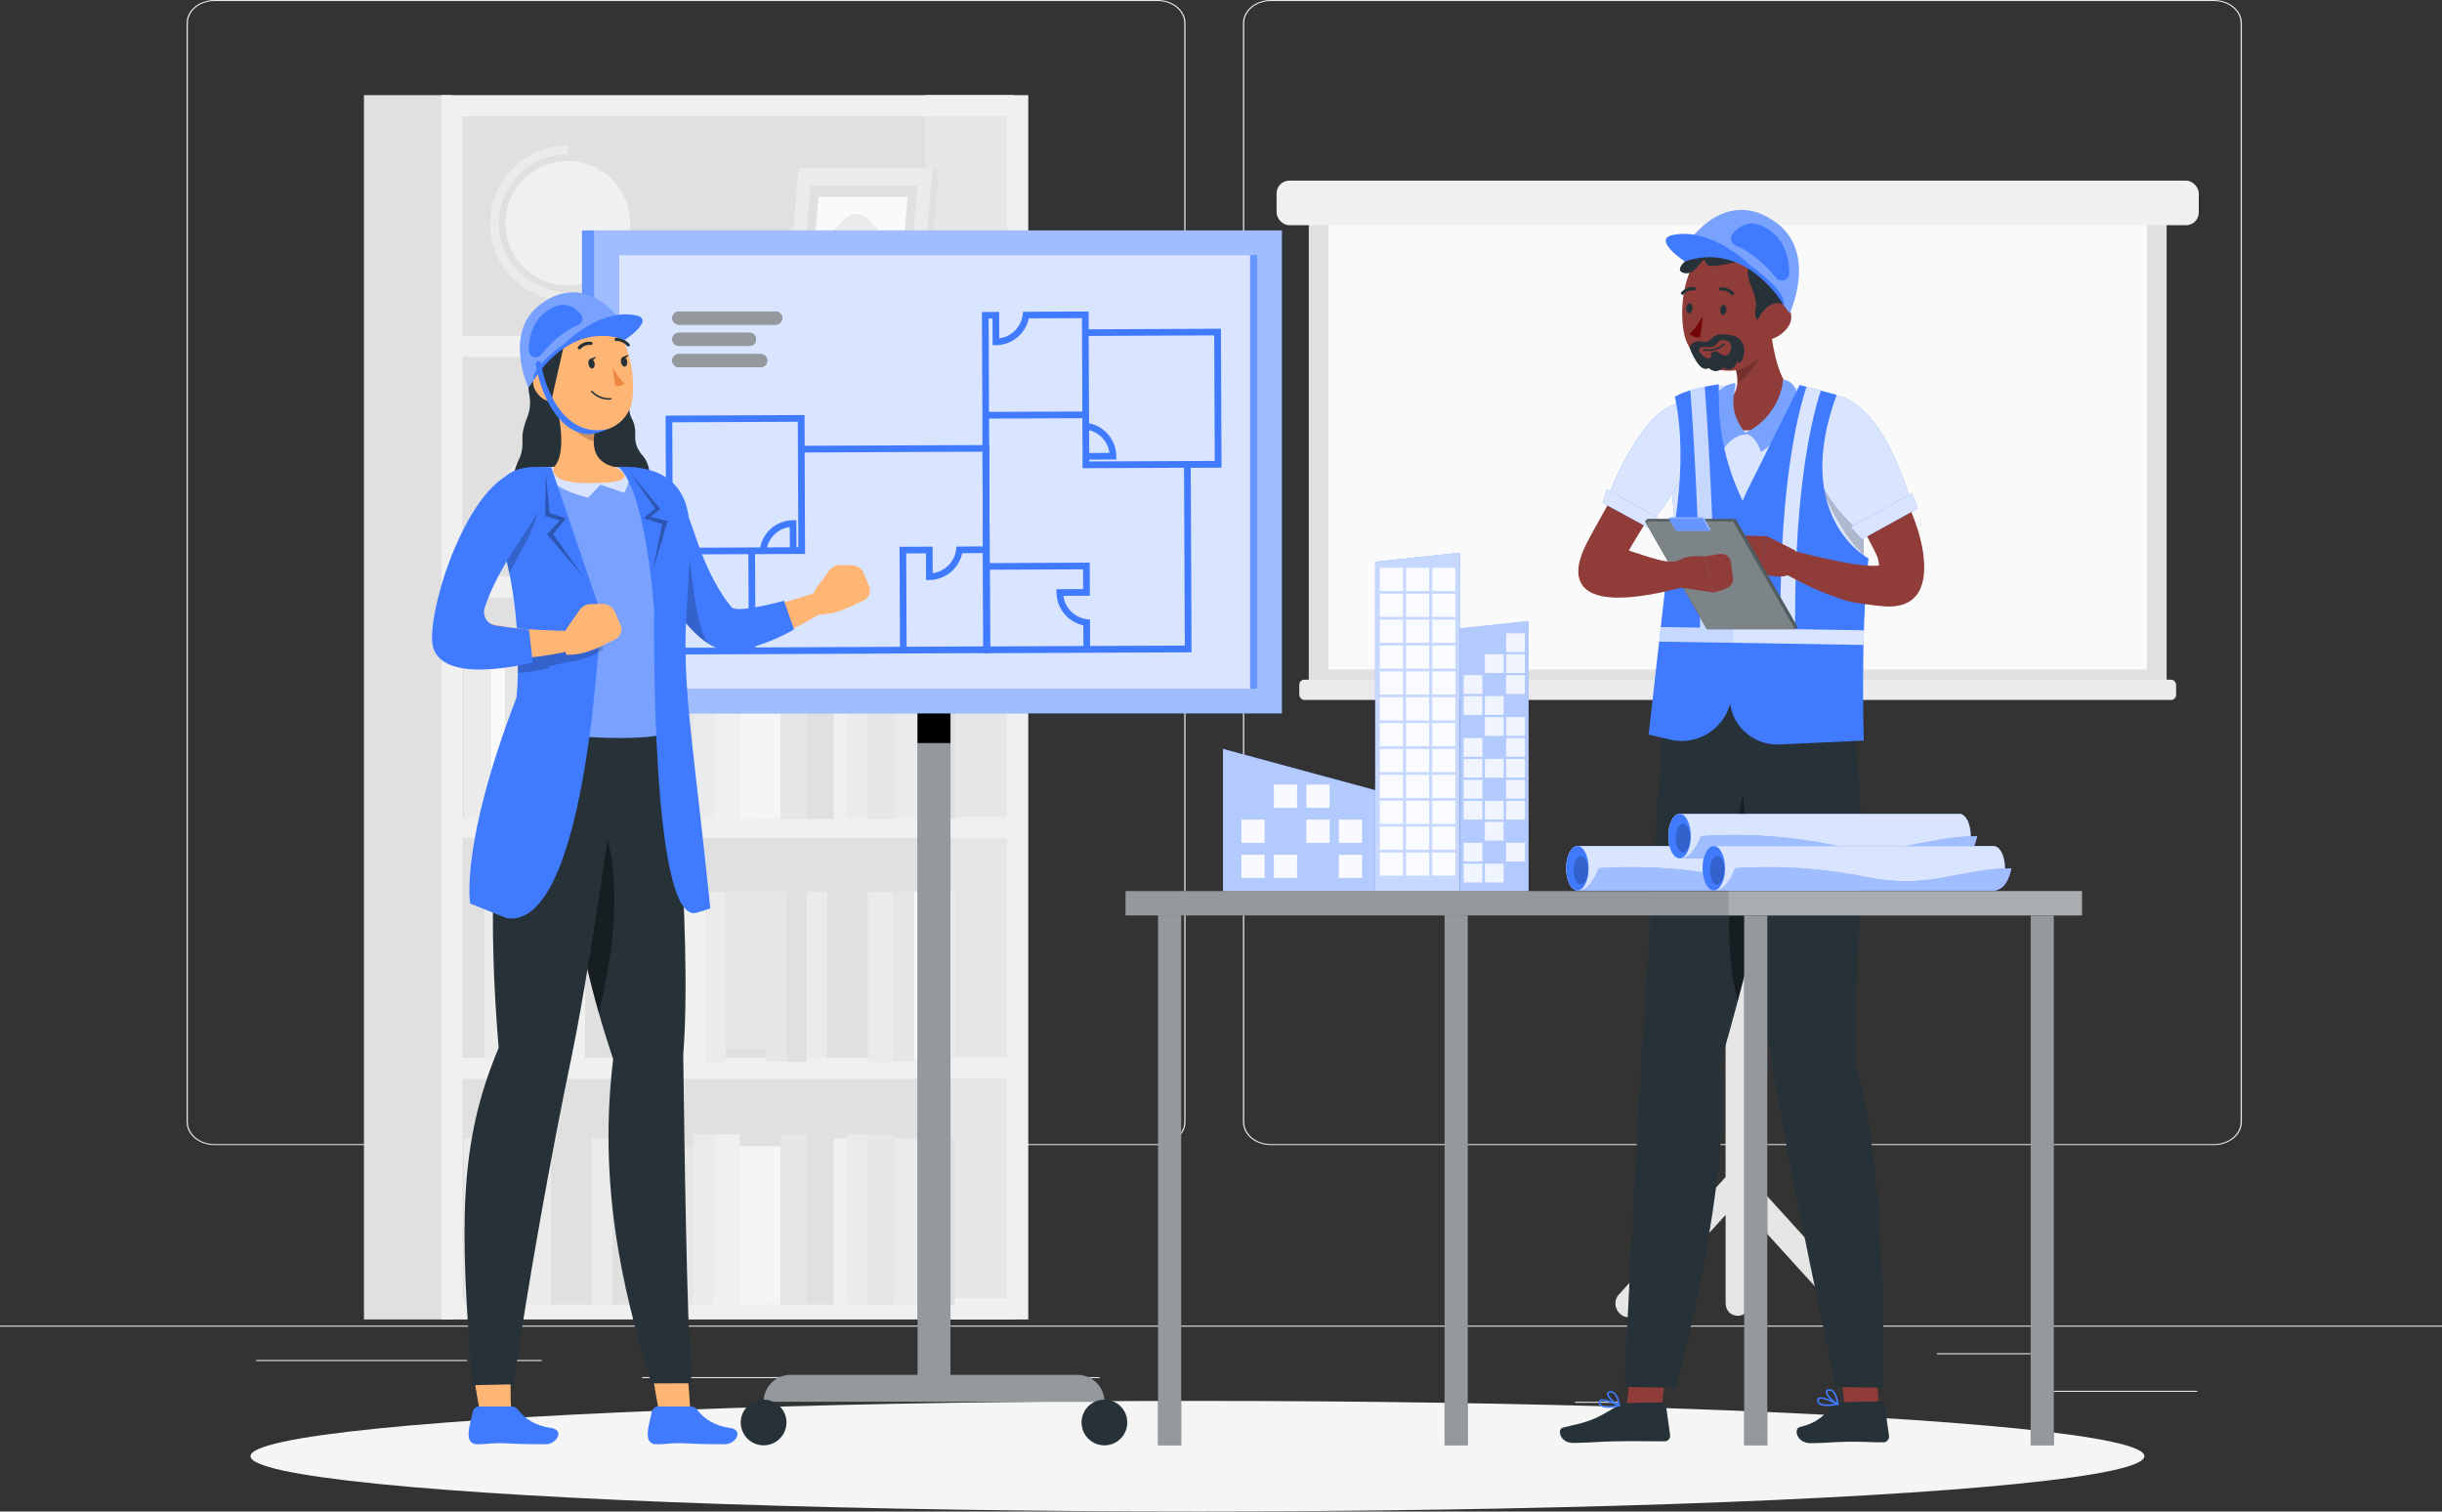 <?xml version="1.0" encoding="UTF-8"?>
<svg xmlns="http://www.w3.org/2000/svg" id="Layer_2" viewBox="0 0 500 309.5">
  <rect x="0" y="0" width="500" height="309.5" fill="#333333" stroke="none"/>
  <defs>
    <style>.cls-1,.cls-2,.cls-3,.cls-4,.cls-5,.cls-6,.cls-7,.cls-8,.cls-9,.cls-10,.cls-11,.cls-12,.cls-13,.cls-14,.cls-15,.cls-16,.cls-17,.cls-18,.cls-19,.cls-20,.cls-21,.cls-22,.cls-23,.cls-24,.cls-25{stroke-width:0px;}.cls-1,.cls-3{opacity:.4;}.cls-1,.cls-5,.cls-10,.cls-11,.cls-16,.cls-17,.cls-21,.cls-24,.cls-25{fill:#fff;}.cls-2{fill:#407bff;}.cls-26,.cls-10{opacity:.5;}.cls-4{fill:#e6e6e6;}.cls-5{opacity:.9;}.cls-27,.cls-14,.cls-24{opacity:.2;}.cls-7,.cls-28,.cls-25{opacity:.3;}.cls-8{fill:#903c38;}.cls-9{fill:#e0e0e0;}.cls-11,.cls-29{opacity:.8;}.cls-12{fill:#f5f5f5;}.cls-13{fill:#f0f0f0;}.cls-15{fill:#740606;}.cls-17{opacity:.6;}.cls-18{fill:#ffb573;}.cls-19{fill:#fafafa;}.cls-20{fill:#263238;}.cls-21{opacity:.7;}.cls-22{fill:#ed893e;}.cls-23{fill:#ebebeb;}</style>
  </defs>
  <g id="Character_1">
    <rect class="cls-23" x="416.78" y="284.78" width="33.12" height=".21"></rect>
    <rect class="cls-23" x="322.53" y="287.03" width="8.69" height=".21"></rect>
    <rect class="cls-23" x="396.59" y="277.09" width="19.19" height=".21"></rect>
    <rect class="cls-23" x="52.46" y="278.48" width="43.19" height=".21"></rect>
    <rect class="cls-23" x="104.56" y="278.48" width="6.33" height=".21"></rect>
    <rect class="cls-23" x="131.47" y="281.98" width="93.68" height=".21"></rect>
    <path class="cls-23" d="M237.01,234.47H43.92c-3.15,0-5.71-2.12-5.71-4.73V4.73c0-2.61,2.56-4.73,5.71-4.73h193.1c3.15,0,5.71,2.12,5.71,4.73v225.01c0,2.61-2.56,4.73-5.71,4.73ZM43.92.21c-3.01,0-5.46,2.03-5.46,4.52v225.01c0,2.5,2.45,4.52,5.46,4.52h193.1c3.01,0,5.46-2.03,5.46-4.52V4.73c0-2.49-2.45-4.52-5.46-4.52H43.92Z"></path>
    <path class="cls-23" d="M453.31,234.47h-193.1c-3.15,0-5.71-2.12-5.71-4.73V4.73c0-2.61,2.56-4.73,5.71-4.73h193.1c3.15,0,5.71,2.12,5.71,4.73v225.01c0,2.61-2.56,4.73-5.71,4.73ZM260.21.21c-3.01,0-5.46,2.03-5.46,4.52v225.01c0,2.5,2.45,4.52,5.46,4.52h193.1c3.01,0,5.46-2.03,5.46-4.52V4.73c0-2.49-2.45-4.52-5.46-4.52h-193.1Z"></path>
    <rect class="cls-23" y="271.44" width="500" height=".21"></rect>
    <rect class="cls-9" x="92.54" y="21.64" width="97.79" height="246.37" transform="translate(282.86 289.65) rotate(180)"></rect>
    <path class="cls-9" d="M74.52,19.48v250.7h18.02V19.48h-18.02Z"></path>
    <path class="cls-4" d="M189.46,19.48v250.7h18.02V19.48h-18.02Z"></path>
    <path class="cls-13" d="M90.38,19.48v250.7h120.16V19.48h-120.16ZM206.22,23.8v44.95h-111.52V23.8h111.52ZM94.7,167.3v-44.95h111.52v44.95h-111.52ZM206.22,171.62v44.95h-111.52v-44.95h111.52ZM94.7,118.03v-44.95h111.52v44.95h-111.52ZM94.7,265.85v-44.95h111.52v44.95h-111.52Z"></path>
    <rect class="cls-4" x="129.5" y="132.83" width="4.16" height="34.88"></rect>
    <rect class="cls-9" x="125.34" y="132.83" width="4.16" height="34.88"></rect>
    <rect class="cls-4" x="133.66" y="135.29" width="8.31" height="32.43"></rect>
    <rect class="cls-13" x="146.13" y="132.83" width="5.37" height="34.88"></rect>
    <rect class="cls-23" x="141.97" y="132.83" width="4.16" height="34.88"></rect>
    <rect class="cls-4" x="177.65" y="132.83" width="5.37" height="34.88"></rect>
    <rect class="cls-23" x="173.5" y="132.83" width="4.16" height="34.88"></rect>
    <rect class="cls-4" x="159.81" y="132.83" width="5.37" height="34.88"></rect>
    <rect class="cls-9" x="155.65" y="132.83" width="4.16" height="34.88"></rect>
    <rect class="cls-23" x="183.02" y="133.66" width="8.31" height="34.05"></rect>
    <rect class="cls-9" x="191.34" y="133.66" width="4.16" height="34.05"></rect>
    <rect class="cls-9" x="165.18" y="133.66" width="5.54" height="34.05"></rect>
    <rect class="cls-13" x="170.72" y="133.66" width="2.77" height="34.05"></rect>
    <rect class="cls-12" x="151.5" y="135.29" width="8.31" height="32.43"></rect>
    <rect class="cls-23" x="107.5" y="132.83" width="5.37" height="34.88"></rect>
    <rect class="cls-4" x="103.35" y="132.83" width="4.16" height="34.88"></rect>
    <rect class="cls-9" x="112.88" y="133.66" width="8.31" height="34.05"></rect>
    <rect class="cls-23" x="121.19" y="133.66" width="4.16" height="34.05"></rect>
    <rect class="cls-23" x="95.03" y="133.66" width="5.54" height="34.05"></rect>
    <rect class="cls-19" x="100.58" y="133.66" width="2.77" height="34.05"></rect>
    <rect class="cls-4" x="156.87" y="182.54" width="4.16" height="34.88" transform="translate(317.9 399.96) rotate(180)"></rect>
    <rect class="cls-9" x="161.03" y="182.54" width="4.16" height="34.88" transform="translate(326.21 399.96) rotate(180)"></rect>
    <rect class="cls-4" x="148.56" y="182.54" width="8.31" height="32.43" transform="translate(305.43 397.51) rotate(180)"></rect>
    <rect class="cls-13" x="139.03" y="182.54" width="5.37" height="34.88" transform="translate(283.43 399.96) rotate(180)"></rect>
    <rect class="cls-23" x="144.4" y="182.54" width="4.16" height="34.88" transform="translate(292.96 399.96) rotate(180)"></rect>
    <rect class="cls-4" x="107.5" y="182.54" width="5.37" height="34.88" transform="translate(220.38 399.96) rotate(180)"></rect>
    <rect class="cls-23" x="112.88" y="182.54" width="4.16" height="34.88" transform="translate(229.91 399.96) rotate(180)"></rect>
    <rect class="cls-4" x="125.34" y="182.54" width="5.37" height="34.88" transform="translate(256.06 399.96) rotate(180)"></rect>
    <rect class="cls-9" x="130.72" y="182.54" width="4.16" height="34.88" transform="translate(265.59 399.96) rotate(180)"></rect>
    <rect class="cls-23" x="99.19" y="182.54" width="8.31" height="34.05" transform="translate(206.69 399.14) rotate(180)"></rect>
    <rect class="cls-9" x="95.03" y="182.54" width="4.16" height="34.05" transform="translate(194.22 399.14) rotate(180)"></rect>
    <rect class="cls-9" x="119.8" y="182.54" width="5.54" height="34.05" transform="translate(245.15 399.14) rotate(180)"></rect>
    <rect class="cls-13" x="117.03" y="182.54" width="2.77" height="34.05" transform="translate(236.83 399.14) rotate(180)"></rect>
    <rect class="cls-12" x="130.72" y="182.54" width="8.31" height="32.43" transform="translate(269.74 397.51) rotate(180)"></rect>
    <rect class="cls-23" x="177.65" y="182.54" width="5.37" height="34.88" transform="translate(360.68 399.96) rotate(180)"></rect>
    <rect class="cls-4" x="183.02" y="182.54" width="4.16" height="34.88" transform="translate(370.2 399.96) rotate(180)"></rect>
    <rect class="cls-9" x="169.34" y="182.54" width="8.31" height="34.05" transform="translate(346.99 399.14) rotate(180)"></rect>
    <rect class="cls-23" x="165.18" y="182.54" width="4.16" height="34.05" transform="translate(334.52 399.14) rotate(180)"></rect>
    <rect class="cls-23" x="189.95" y="182.54" width="5.54" height="34.05" transform="translate(385.44 399.14) rotate(180)"></rect>
    <rect class="cls-19" x="187.18" y="182.54" width="2.77" height="34.05" transform="translate(377.13 399.14) rotate(180)"></rect>
    <rect class="cls-4" x="129.5" y="232.25" width="4.16" height="34.88"></rect>
    <rect class="cls-9" x="125.34" y="232.25" width="4.16" height="34.88"></rect>
    <rect class="cls-4" x="133.66" y="234.7" width="8.31" height="32.43"></rect>
    <rect class="cls-13" x="146.13" y="232.25" width="5.37" height="34.88"></rect>
    <rect class="cls-23" x="141.97" y="232.25" width="4.16" height="34.88"></rect>
    <rect class="cls-4" x="177.65" y="232.25" width="5.37" height="34.88"></rect>
    <rect class="cls-23" x="173.5" y="232.25" width="4.16" height="34.88"></rect>
    <rect class="cls-4" x="159.81" y="232.25" width="5.37" height="34.88"></rect>
    <rect class="cls-9" x="155.65" y="232.25" width="4.16" height="34.88"></rect>
    <rect class="cls-23" x="183.02" y="233.07" width="8.31" height="34.05"></rect>
    <rect class="cls-9" x="191.34" y="233.07" width="4.16" height="34.05"></rect>
    <rect class="cls-9" x="165.18" y="233.07" width="5.54" height="34.05"></rect>
    <rect class="cls-13" x="170.72" y="233.07" width="2.77" height="34.05"></rect>
    <rect class="cls-12" x="151.5" y="234.7" width="8.31" height="32.43"></rect>
    <rect class="cls-23" x="107.5" y="232.25" width="5.37" height="34.88"></rect>
    <rect class="cls-4" x="103.35" y="232.25" width="4.16" height="34.88"></rect>
    <rect class="cls-9" x="112.88" y="233.07" width="8.31" height="34.05"></rect>
    <rect class="cls-23" x="121.19" y="233.07" width="4.16" height="34.05"></rect>
    <rect class="cls-23" x="95.03" y="233.07" width="5.54" height="34.05"></rect>
    <rect class="cls-19" x="100.58" y="233.07" width="2.77" height="34.05"></rect>
    <polygon class="cls-13" points="157.11 69.3 158.99 47.75 131.66 47.75 129.77 69.3 157.11 69.3"></polygon>
    <polygon class="cls-9" points="157.11 69.3 158.99 47.75 160.46 47.75 158.58 69.3 157.11 69.3"></polygon>
    <polygon class="cls-19" points="154.51 67.1 156.01 49.94 134.25 49.94 132.75 67.1 154.51 67.1"></polygon>
    <polygon class="cls-23" points="152.84 65.69 154.1 51.36 135.92 51.36 134.67 65.69 152.84 65.69"></polygon>
    <polygon class="cls-23" points="187.92 69.3 160.46 69.3 163.51 34.48 190.97 34.48 187.92 69.3"></polygon>
    <polygon class="cls-9" points="187.92 69.3 189.23 69.3 192.28 34.48 190.97 34.48 187.92 69.3"></polygon>
    <polygon class="cls-9" points="185.43 65.75 163.57 65.75 166 38.03 187.86 38.03 185.43 65.75"></polygon>
    <polygon class="cls-19" points="183.83 63.47 165.57 63.47 167.6 40.31 185.86 40.31 183.83 63.47"></polygon>
    <path class="cls-23" d="M173.19,44.68h4.3c1.75,0,3.18,1.42,3.18,3.18v4.3c0,1.75-1.42,3.18-3.18,3.18h-4.3c-1.75,0-3.18-1.42-3.18-3.18v-4.3c0-1.75,1.42-3.18,3.18-3.18Z" transform="translate(263.96 209.34) rotate(-135)"></path>
    <path class="cls-4" d="M172.01,51.98h3.01c1.75,0,3.18,1.42,3.18,3.18v3.01c0,1.75-1.42,3.18-3.18,3.18h-3.01c-1.75,0-3.18-1.42-3.18-3.18v-3.01c0-1.75,1.42-3.18,3.18-3.18Z" transform="translate(256.15 219.43) rotate(-135)"></path>
    <circle class="cls-13" cx="116.24" cy="45.71" r="12.76" transform="translate(1.73 95.58) rotate(-45)"></circle>
    <path class="cls-23" d="M115.35,68.26h1.78v-8.46h-.89c-7.77,0-14.1-6.32-14.1-14.1s6.32-14.1,14.1-14.1v-1.78c-8.76,0-15.88,7.12-15.88,15.88s6.64,15.39,14.99,15.85v6.7Z"></path>
    <path class="cls-23" d="M108.75,68.45h15.17c0-1.88-1.52-3.4-3.4-3.4h-8.37c-1.88,0-3.4,1.52-3.4,3.4h0Z"></path>
    <path class="cls-23" d="M141.03,116.86v-8.84c1.09,0,1.09-1.69,0-1.69-3.37,0-6.74-.02-10.11-.04v12.27h10.11c1.09,0,1.09-1.69,0-1.69Z"></path>
    <rect class="cls-12" x="133.17" y="108.02" width="7.86" height="8.83"></rect>
    <path class="cls-19" d="M134.82,117.71h-27.23c-1.87,0-3.39-2.36-3.39-5.27s1.52-5.27,3.39-5.27h27.23v10.53Z"></path>
    <path class="cls-23" d="M134.82,106.33c-8.92,0-17.85-.16-26.76,0-6.11.11-6.43,11.82-.45,12.23,4.18.29,8.47,0,12.65,0h14.55c1.09,0,1.09-1.69,0-1.69h-25.35c-1.96,0-3.35-.02-4.11-2.33-.65-2-.45-6.07,2.23-6.51.29-.05.63,0,.92,0h26.32c1.09,0,1.09-1.69,0-1.69h0Z"></path>
    <path class="cls-23" d="M141.03,104.72v-8.84c1.09,0,1.09-1.69,0-1.69-3.37,0-6.74-.02-10.11-.04v12.27h10.11c1.09,0,1.09-1.69,0-1.69Z"></path>
    <rect class="cls-12" x="133.17" y="95.88" width="7.86" height="8.83"></rect>
    <path class="cls-19" d="M134.82,105.56h-27.23c-1.87,0-3.39-2.36-3.39-5.27s1.52-5.27,3.39-5.27h27.23v10.53Z"></path>
    <path class="cls-23" d="M134.82,94.18c-8.92,0-17.85-.16-26.76,0-6.11.11-6.43,11.82-.45,12.23,4.18.29,8.47,0,12.65,0h14.55c1.09,0,1.09-1.69,0-1.69h-25.35c-1.96,0-3.35-.02-4.11-2.33-.65-2-.45-6.07,2.23-6.51.29-.05.63,0,.92,0h26.32c1.09,0,1.09-1.69,0-1.69h0Z"></path>
    <path class="cls-23" d="M189.16,116.86v-8.84c1.09,0,1.09-1.69,0-1.69-3.37,0-6.74-.02-10.11-.04v12.27h10.11c1.09,0,1.09-1.69,0-1.69Z"></path>
    <rect class="cls-12" x="181.31" y="108.02" width="7.86" height="8.83"></rect>
    <path class="cls-19" d="M182.96,117.71h-27.23c-1.87,0-3.39-2.36-3.39-5.27s1.52-5.27,3.39-5.27h27.23v10.53Z"></path>
    <path class="cls-23" d="M182.96,106.33c-8.92,0-17.85-.16-26.76,0-6.11.11-6.43,11.82-.45,12.23,4.18.29,8.47,0,12.65,0h14.55c1.09,0,1.09-1.69,0-1.69h-25.35c-1.96,0-3.35-.02-4.11-2.33-.65-2-.45-6.07,2.23-6.51.29-.05.63,0,.92,0h26.32c1.09,0,1.09-1.69,0-1.69h0Z"></path>
    <path class="cls-23" d="M189.16,104.72v-8.84c1.09,0,1.09-1.69,0-1.69-3.37,0-6.74-.02-10.11-.04v12.27h10.11c1.09,0,1.09-1.69,0-1.69Z"></path>
    <rect class="cls-12" x="181.31" y="95.88" width="7.86" height="8.83"></rect>
    <path class="cls-19" d="M182.96,105.56h-27.23c-1.87,0-3.39-2.36-3.39-5.27s1.52-5.27,3.39-5.27h27.23v10.53Z"></path>
    <path class="cls-23" d="M182.96,94.18c-8.92,0-17.85-.16-26.76,0-6.11.11-6.43,11.82-.45,12.23,4.18.29,8.47,0,12.65,0h14.55c1.09,0,1.09-1.69,0-1.69h-25.35c-1.96,0-3.35-.02-4.11-2.33-.65-2-.45-6.07,2.23-6.51.29-.05.63,0,.92,0h26.32c1.09,0,1.09-1.69,0-1.69h0Z"></path>
    <path class="cls-4" d="M380.11,265.05c-7.28-8.01-14.56-16.02-21.83-24.03v-110.25c0-3.52-4.97-3.53-4.97,0v110.25c-7.28,8.01-14.55,16.02-21.83,24.03-2.27,2.49,1.25,6.36,3.52,3.87,6.11-6.72,12.21-13.44,18.32-20.16v18.02c0,3.52,4.97,3.53,4.97,0v-18.02c6.11,6.72,12.21,13.44,18.32,20.16,2.27,2.49,5.78-1.38,3.52-3.87Z"></path>
    <rect class="cls-9" x="267.97" y="41.55" width="175.65" height="99.35"></rect>
    <rect class="cls-23" x="266.03" y="139.17" width="179.53" height="4.15" rx="1.03" ry="1.03"></rect>
    <rect class="cls-19" x="272" y="41.55" width="167.58" height="95.55"></rect>
    <rect class="cls-13" x="261.38" y="36.99" width="188.82" height="9.12" rx="2.6" ry="2.6"></rect>
    <ellipse id="_Path_" class="cls-12" cx="245.18" cy="298.17" rx="193.89" ry="11.32"></ellipse>
    <polygon class="cls-8" points="340.18 288.89 332.96 288.86 334.74 272.15 341.97 272.18 340.18 288.89"></polygon>
    <path class="cls-20" d="M332.86,287.3l7.66-.15c.29,0,.52.19.56.47l.88,6.24c.09.65-.45,1.27-1.11,1.27-2.76,0-6.74-.08-10.21,0-4.06.08-3.66.23-8.42.33-2.88.06-3.44-2.85-2.21-3.14,5.58-1.31,6.15-1.39,11.12-4.43.54-.33,1.13-.57,1.73-.58Z"></path>
    <path class="cls-2" d="M331.6,287.97c.06-.02.1-.07.11-.14,0-.07-.03-.14-.09-.17-.32-.16-3.17-1.53-4.01-1.04-.16.1-.26.25-.27.45h0c-.02.33.09.6.33.8.78.67,2.79.35,3.92.1,0,0,.02,0,.02,0ZM327.83,286.88c.53-.19,2.07.36,3.19.87-1.55.29-2.7.24-3.14-.13-.15-.13-.22-.31-.21-.53,0-.09.04-.14.1-.18.02-.01.04-.02.06-.03Z"></path>
    <path class="cls-2" d="M331.6,287.97s.03-.01.04-.02c.05-.04.07-.09.07-.15,0-.08-.23-1.97-1.14-2.68-.28-.22-.59-.31-.93-.27h0c-.46.06-.58.29-.61.48-.12.8,1.59,2.28,2.44,2.65.04.02.08.02.12,0ZM329.52,285.21s.1-.03.17-.04h0c.25-.03.47.03.68.2.6.47.86,1.6.96,2.15-.87-.5-2.04-1.67-1.97-2.15,0-.03.02-.11.15-.16ZM329.67,285.01h0s0,0,0,0Z"></path>
    <path class="cls-20" d="M352.2,217.92c9.79-33.59,13.92-58.1,11.77-74.76l-23.16-1.06s-3.39,53.72-4.71,75.08c-1.27,20.47-3.55,66.83-3.55,66.83l10.58.15s11.83-43.35,9.07-66.23Z"></path>
    <path class="cls-3" d="M364.59,149.89l-3.56-2.41-3.14,10.35s-7.03,28.18-2.11,47.23c5.84-21.38,9.44-43.04,8.8-55.17Z"></path>
    <polygon class="cls-8" points="384.91 289.41 377.79 289.29 376.19 272.78 383.31 272.89 384.91 289.41"></polygon>
    <path class="cls-20" d="M377.19,287.11l8.06-.16c.3,0,.55.2.59.49l.94,6.56c.1.68-.47,1.34-1.16,1.34-2.9.01-3.82-.19-7.48-.12-4.27.09-2.3.19-7.3.29-3.03.06-3.62-2.99-2.34-3.3,4.07-1.01,5.09-2.68,6.88-4.49.47-.47,1.19-.6,1.82-.61Z"></path>
    <path class="cls-2" d="M376.34,287.68c.06-.02.1-.07.11-.13.01-.07-.02-.14-.09-.17-.32-.17-3.16-1.66-4.03-1.19-.17.09-.27.24-.28.44h0c-.03.34.07.61.3.82.77.7,2.81.45,3.96.24,0,0,.02,0,.02,0ZM372.56,286.45c.54-.18,2.08.44,3.2.99-1.58.24-2.75.15-3.18-.24-.15-.14-.22-.32-.2-.54,0-.09.04-.14.11-.18.02-.01.04-.02.06-.03Z"></path>
    <path class="cls-2" d="M376.34,287.68s.03-.01.04-.02c.05-.03.08-.09.07-.15,0-.08-.17-2-1.06-2.76-.27-.23-.59-.33-.93-.3h0c-.46.04-.6.27-.64.46-.14.8,1.54,2.37,2.39,2.76.04.02.08.02.12,0ZM374.32,284.82s.1-.03.17-.03h0c.26-.02.48.05.68.22.59.5.82,1.65.91,2.21-.87-.54-2.01-1.77-1.92-2.25,0-.03.02-.11.16-.15ZM374.48,284.62h0s0,0,0,0Z"></path>
    <path class="cls-20" d="M379.79,217.47c.18-16.2,1.27-34.03,1.25-43.72-.02-10.83-1.55-30.96-1.55-30.96l-24.19.65s3.63,49.06,7.56,74.49c3.21,20.78,13.06,66.08,13.06,66.08l9.61.15s1.22-43.8-5.75-66.68Z"></path>
    <path class="cls-2" d="M340.69,143.07c.99,1.06,5.3.98,10.7,1.63,1.13.14,3.08-1.55,3.08-1.55,0,0,2.17,2.07,3.06,2.13,8.15.59,18.41.66,21.9-.44,3.85-28.91,1.72-47.44.36-56.85-.59-4.06-3.77-7.24-7.84-7.91-7.65-1.27-15.07-1.65-22.18-.79-4.79.58-8.34,4.67-8.27,9.46.12,7.66,1.53,15.69,1.47,22.83,0,0-3.45,21.53-2.27,31.49Z"></path>
    <path class="cls-11" d="M340.69,143.07c.99,1.06,5.3.98,10.7,1.63,1.13.14,3.08-1.55,3.08-1.55,0,0,2.17,2.07,3.06,2.13,8.15.59,18.41.66,21.9-.44,3.85-28.91,1.72-47.44.36-56.85-.59-4.06-3.77-7.24-7.84-7.91-7.65-1.27-15.07-1.65-22.18-.79-4.79.58-8.34,4.67-8.27,9.46.12,7.66,1.53,15.69,1.47,22.83,0,0-3.45,21.53-2.27,31.49Z"></path>
    <path class="cls-8" d="M324.67,111.91c.18-1.07,4.4-8.11,7.87-14.59,1.18-2.2,7.15-15.07,12.39-13.8.1.63.13,1.22.21,1.83l.09,1.78s0,.02,0,.04c.1,2.06.39,5.27-.64,7.12-3.23,5.81-11.04,17.99-11.13,18.59-.05.2-.08.65-.07.68.01.03.01.05.01.08v.04s0-.06-.01-.08l-8.71-1.68Z"></path>
    <path class="cls-14" d="M346.25,92.01c-.53,1.8-1.17,3.47-1.69,4.61-2.62,5.84-6.34,9.72-6.34,9.72l-1.99-1.09c2.99-5.66,2.85-12.83,2.85-12.83l6.7-1.27.47.86Z"></path>
    <path class="cls-2" d="M343.46,82.61c-7.76,1.85-14.09,18.77-14.09,18.77l9.09,4.96s3.72-3.88,6.34-9.72c1.89-4.2,5.59-15.66-1.34-14.01Z"></path>
    <path class="cls-11" d="M343.46,82.61c-7.76,1.85-14.09,18.77-14.09,18.77l9.09,4.96s3.72-3.88,6.34-9.72c1.89-4.2,5.59-15.66-1.34-14.01Z"></path>
    <polygon class="cls-2" points="339.35 105.94 328.97 100.23 328.21 103.01 337.55 108.1 339.35 105.94"></polygon>
    <polygon class="cls-11" points="339.35 105.94 328.97 100.23 328.21 103.01 337.55 108.1 339.35 105.94"></polygon>
    <path class="cls-8" d="M362.46,67.1c.69,5.14,1.74,11.1,5.37,14.02-1.36,3.55-4.76,6.74-9.76,7-5.5.29-4.65-4.11-3.74-6.43,2.34-2.62,1.21-5.54.62-7.62l7.51-6.97Z"></path>
    <path class="cls-14" d="M360.94,69.62c-.03-.33-.09-.65-.14-.97l-5.85,5.43c.35,1.24.9,2.79.77,4.39,2.9-1.95,5.56-5.74,5.21-8.85Z"></path>
    <path class="cls-8" d="M364.39,59.63c-.87,6.8-1.03,10.82-4.71,14.07-5.54,4.89-13.76,1.13-14.95-5.81-1.07-6.24.53-16.31,7.39-18.53,6.76-2.19,13.13,3.47,12.26,10.27Z"></path>
    <path class="cls-20" d="M353.5,63.48c-.04.56-.36.98-.72.96-.36-.03-.63-.5-.59-1.06.04-.56.36-.98.72-.96.36.03.63.5.59,1.06Z"></path>
    <path class="cls-20" d="M346.55,63.18c-.04.56-.36.98-.72.96-.36-.03-.63-.5-.59-1.06.04-.56.36-.98.72-.96.36.03.63.5.59,1.06Z"></path>
    <path class="cls-15" d="M348.67,64.68s-1.4,2.55-2.74,3.69c.73.88,2.18.72,2.18.72l.56-4.41Z"></path>
    <path class="cls-20" d="M354.84,60.43c.05-.01.1-.04.14-.08.13-.12.13-.33,0-.46-1.26-1.31-2.75-1.06-2.81-1.04-.18.03-.29.2-.26.38.03.18.21.29.38.26h0s1.21-.2,2.22.85c.09.09.21.12.32.09Z"></path>
    <path class="cls-20" d="M344.44,60.35c.1.02.22-.01.29-.09,1-1.04,2.16-.83,2.21-.82.18.03.35-.08.38-.26.03-.18-.08-.35-.26-.38-.06-.01-1.55-.29-2.8,1.01-.12.13-.12.34,0,.46.05.05.11.08.17.09Z"></path>
    <path class="cls-2" d="M365.02,77.79c.16,1.81-1.64,8.23-7.93,10.98,2.43.03,3.48,3.73,3.48,3.73,0,0,8.34-5.36,7.34-11.83-.65-3.01-2.9-2.88-2.9-2.88Z"></path>
    <g class="cls-26">
      <path class="cls-2" d="M365.02,77.79c.16,1.81-1.64,8.23-7.93,10.98,2.43.03,3.48,3.73,3.48,3.73,0,0,8.34-5.36,7.34-11.83-.65-3.01-2.9-2.88-2.9-2.88Z"></path>
    </g>
    <path class="cls-2" d="M355.24,78.45c.19,1.77-1.87,5.5,2.35,10.49-2.93.03-4.68,2.94-4.68,2.94,0,0-3.89-5.55-.83-11.97,1.57-1.36,3.16-1.46,3.16-1.46Z"></path>
    <g class="cls-28">
      <path class="cls-16" d="M365.02,77.79c.16,1.81-1.64,8.23-7.93,10.98,2.43.03,3.48,3.73,3.48,3.73,0,0,8.34-5.36,7.34-11.83-.65-3.01-2.9-2.88-2.9-2.88Z"></path>
      <g class="cls-26">
        <path class="cls-16" d="M365.02,77.79c.16,1.81-1.64,8.23-7.93,10.98,2.43.03,3.48,3.73,3.48,3.73,0,0,8.34-5.36,7.34-11.83-.65-3.01-2.9-2.88-2.9-2.88Z"></path>
      </g>
      <path class="cls-16" d="M355.24,78.45c.19,1.77-1.87,5.5,2.35,10.49-2.93.03-4.68,2.94-4.68,2.94,0,0-3.89-5.55-.83-11.97,1.57-1.36,3.16-1.46,3.16-1.46Z"></path>
    </g>
    <path class="cls-20" d="M353.48,144.96c0,.41.33.74.74.74s.74-.33.74-.74-.33-.74-.74-.74-.74.33-.74.74Z"></path>
    <path class="cls-20" d="M360.97,65.85s-2.08.2-1.51-2.72c.57-2.92-2.31-5.82-1.49-8.61.82-2.79-8.05,1.48-8.69-.69-.64-2.17-1.83,2.89-4.58,2.05-2.39-.72,1.78-3.59,1.78-3.59,0,0-2.61,1.04-2.61-1.05,0-2.05,3.26-1.99,4.8-2.35,4.35-1.04,13.84-6.17,16.53,6.87,0,0,4.07,2.84-1.84,11.12l-2.38-1.03Z"></path>
    <path class="cls-14" d="M380.11,90.3c.72,5.42,1.51,13.16,1.5,23.37-5.58-4.83-10.47-17.97-10.47-17.97v-5.23l4.17-3.34,4.8,3.17Z"></path>
    <path class="cls-2" d="M351.91,78.66l.03,3.32c.07,7.96,2.14,15.78,6.02,22.74h0l-3.41,37.65c-.56,6.21-6.49,10.49-12.56,9.08l-4.43-1.03,4.22-37.43s4.3-17.2,1.15-31.73c0,0,1.93-1.53,8.99-2.59Z"></path>
    <path class="cls-21" d="M351.08,128.55c-.08-22.62-1.73-45.39-2.03-49.38-1.18.24-2.16.5-2.95.74.38,5.11,1.9,26.92,1.99,48.6l-8.05-.13-.34,3,15.82.26.27-3-4.71-.08Z"></path>
    <path class="cls-8" d="M366.25,66.72c-.97,1.56-2.58,2.53-4.07,2.84-2.23.47-3.22-1.57-2.49-3.6.66-1.83,2.61-4.28,4.8-3.83,2.16.44,2.87,2.81,1.76,4.59Z"></path>
    <path class="cls-2" d="M376.75,81.12c10,3.15,14.8,22.75,14.8,22.75l-10.02,5.59s-5.12-3.64-8.74-10.54c-1.1-2.09-4.02-20.32,3.96-17.8Z"></path>
    <g class="cls-29">
      <path class="cls-16" d="M376.75,81.12c10,3.15,14.8,22.75,14.8,22.75l-10.02,5.59s-5.12-3.64-8.74-10.54c-1.1-2.09-4.02-20.32,3.96-17.8Z"></path>
    </g>
    <path class="cls-2" d="M368.5,78.82l-10.92,21.98c-1.1,2.21-1.72,4.61-1.83,7.06l-1.56,34.64c-.25,5.6,4.47,10.21,10.2,9.94l17.22-.8s-.7-22.26.97-37.29c0,0-15.83-8.24-6.52-33.5l-7.56-2.02Z"></path>
    <path class="cls-11" d="M367.55,128.82v-2.63c0-27.12,3.6-41.18,5.26-46.22l-2.92-.78c-1.81,5.47-5.35,19.68-5.35,47v2.58l-9.73-.16-.14,3,26.88.45c.02-.99.05-1.99.08-3l-14.09-.23Z"></path>
    <path class="cls-8" d="M367.57,112.71l-5.73-2.9-1.41,7.56s5.5,1.99,7.03-.76l.1-3.91Z"></path>
    <path class="cls-8" d="M355.5,111.84l-.05,2.73c-.02,1.09.75,2.03,1.82,2.23l3.16.58,1.41-7.56-4.04-.15c-1.25-.05-2.29.94-2.31,2.18Z"></path>
    <path class="cls-8" d="M391.92,106.31c-.49-1.3-1.02-2.56-1.59-3.78l-9.32,4.56c.28.59.94,1.92,1.19,2.5.81,1.86,2.29,4.05,2.46,5.47.04.3.05.54.05.74-.49.06-1.12.07-1.76.04-.96-.05-1.99-.14-3.05-.3-4.22-.63-8.71-1.74-13.07-2.85l-.09-.02c-1.31-.33-2.65.46-2.98,1.77-.28,1.09.23,2.2,1.16,2.73,4.21,2.4,8.47,4.41,13.27,5.88,1.21.36,6.54,1.11,8.36,1.14,10.52.22,6.9-12.77,6.57-14.11-.34-1.33-.75-2.58-1.2-3.79Z"></path>
    <polygon class="cls-20" points="337.31 106.25 355.35 106.25 368.03 128.34 367.54 128.83 349.5 128.83 336.82 106.74 337.31 106.25"></polygon>
    <polygon class="cls-24" points="337.31 106.25 355.35 106.25 368.03 128.34 367.54 128.83 349.5 128.83 336.82 106.74 337.31 106.25"></polygon>
    <polygon class="cls-20" points="349.5 128.83 367.54 128.83 354.86 106.74 336.82 106.74 349.5 128.83"></polygon>
    <polygon class="cls-1" points="349.5 128.83 367.54 128.83 354.86 106.74 336.82 106.74 349.5 128.83"></polygon>
    <polygon class="cls-2" points="341.93 105.93 348.8 105.93 350.25 108.46 350.05 108.66 343.18 108.66 341.72 106.13 341.93 105.93"></polygon>
    <polygon class="cls-10" points="341.93 105.93 348.8 105.93 350.25 108.46 350.05 108.66 343.18 108.66 341.72 106.13 341.93 105.93"></polygon>
    <polygon class="cls-2" points="343.18 108.66 341.72 106.13 348.6 106.13 350.05 108.66 343.18 108.66"></polygon>
    <polygon class="cls-24" points="343.18 108.66 341.72 106.13 348.6 106.13 350.05 108.66 343.18 108.66"></polygon>
    <path class="cls-8" d="M332.37,112.33c-.07-.09-.03-.06-.07-.08-.03-.03.07.06.3.18,6.01,1.94,9.12,3.23,11.3,2.24,1.63-.74,1.93,5.25.2,5.7-27.66,7.13-21.13-6.68-17.8-11.41.29,2.63,6.07,3.39,6.07,3.39Z"></path>
    <path class="cls-8" d="M344,120.3l7.03,1.04-2.07-7.39s-5.94-.83-6.59,2.8l1.63,3.54Z"></path>
    <path class="cls-8" d="M354.82,118.33l-.4-3.16c-.14-1.13-1.19-1.91-2.31-1.73l-3.15.51,2.07,7.39,2.47-.88c.89-.32,1.43-1.21,1.32-2.14Z"></path>
    <path class="cls-20" d="M349.78,71.9c-.31,0-.63-.03-.98-.09-.09-.02-.16-.11-.14-.2.02-.09.1-.15.2-.14,2.52.45,4.01-1.11,4.03-1.12.06-.07.17-.07.24,0,.07.06.07.17,0,.24-.06.06-1.26,1.31-3.36,1.31Z"></path>
    <path class="cls-20" d="M354.45,68.64c-4.61-.94-3.59,1.79-5.78,1.33s-2.73,1.13-2.73,1.13c0,0,.45,1.63,1.7,3.34,1.25,1.71,2.23.92,2.23.92,1.56,1.46,2.97-.07,2.97-.07,2.12,1.25,2.84-1.31,2.84-1.31.83,1.77,3.37-4.4-1.24-5.34ZM354.27,71.9c-.75,2.06-2.73,0-2.73,0l-1.23.31c.5,2.37-2.28.55-2.41-.47-.13-1.02,1.77-.64,1.77-.64,1.9.21,1.86-1.36,2.89-1.47.69-.08,2.46.21,1.71,2.27Z"></path>
    <polygon class="cls-2" points="391.43 101.02 378.95 107.93 381.24 110.42 392.68 104.09 391.43 101.02"></polygon>
    <polygon class="cls-11" points="391.43 101.02 378.95 107.93 381.24 110.42 392.68 104.09 391.43 101.02"></polygon>
    <path class="cls-2" d="M365.24,62.52l1.19,1.62s5.77-12.34-2.82-18.59c-10.4-7.57-17.92,4.07-17.92,4.07l10.79,3.91,3.69,2.67,4.01,3.99,1.04,2.32Z"></path>
    <path class="cls-25" d="M365.24,62.52l1.19,1.62s5.77-12.34-2.82-18.59c-10.4-7.57-17.92,4.07-17.92,4.07l10.79,3.91,3.69,2.67,4.01,3.99,1.04,2.32Z"></path>
    <path class="cls-2" d="M363.57,56.84c.94,1.18,2.84.52,2.8-.99-.07-2.64-.72-5.87-3.13-7.97-4.27-3.71-7.07-1.76-8.49.03-.64.81-.29,2.01.67,2.4,1.87.76,4.96,2.53,8.15,6.53Z"></path>
    <path class="cls-2" d="M365.24,62.52s-7.52-13.35-20.26-8.98c0,0-6.88-4.55-2.41-5.44,8.1-1.61,15.9,6.33,15.9,6.33,0,0,7.43,5.08,6.77,8.1Z"></path>
    <polygon class="cls-2" points="282.65 162.09 282.65 182.89 250.41 182.89 250.41 153.35 282.65 162.09"></polygon>
    <polygon class="cls-17" points="282.65 162.09 282.65 182.89 250.41 182.89 250.41 153.35 282.65 162.09"></polygon>
    <rect class="cls-5" x="267.47" y="160.66" width="4.76" height="4.76" transform="translate(539.71 326.07) rotate(180)"></rect>
    <rect class="cls-5" x="260.83" y="160.66" width="4.76" height="4.76" transform="translate(526.41 326.07) rotate(180)"></rect>
    <rect class="cls-5" x="274.12" y="167.84" width="4.76" height="4.76" transform="translate(553.01 340.43) rotate(180)"></rect>
    <rect class="cls-5" x="267.47" y="167.84" width="4.76" height="4.76" transform="translate(539.71 340.43) rotate(180)"></rect>
    <rect class="cls-5" x="254.18" y="167.84" width="4.76" height="4.76" transform="translate(513.12 340.43) rotate(180)"></rect>
    <rect class="cls-5" x="274.12" y="175.01" width="4.76" height="4.76" transform="translate(553.01 354.79) rotate(180)"></rect>
    <rect class="cls-5" x="260.83" y="175.01" width="4.76" height="4.76" transform="translate(526.41 354.79) rotate(180)"></rect>
    <rect class="cls-5" x="254.18" y="175.01" width="4.76" height="4.76" transform="translate(513.12 354.79) rotate(180)"></rect>
    <polygon class="cls-2" points="281.57 182.89 298.93 182.89 298.93 113.17 281.57 115.03 281.57 182.89"></polygon>
    <polygon class="cls-21" points="281.57 182.89 298.93 182.89 298.93 113.17 281.57 115.03 281.57 182.89"></polygon>
    <rect class="cls-5" x="293.25" y="116.27" width="4.74" height="4.74" transform="translate(591.24 237.28) rotate(180)"></rect>
    <rect class="cls-5" x="287.87" y="116.27" width="4.74" height="4.74" transform="translate(580.49 237.28) rotate(180)"></rect>
    <rect class="cls-5" x="282.5" y="116.27" width="4.74" height="4.74" transform="translate(569.75 237.28) rotate(180)"></rect>
    <rect class="cls-5" x="293.25" y="121.57" width="4.74" height="4.74" transform="translate(591.24 247.88) rotate(180)"></rect>
    <rect class="cls-5" x="287.87" y="121.57" width="4.74" height="4.74" transform="translate(580.49 247.88) rotate(180)"></rect>
    <rect class="cls-5" x="282.5" y="121.57" width="4.74" height="4.74" transform="translate(569.75 247.88) rotate(180)"></rect>
    <rect class="cls-5" x="293.25" y="126.87" width="4.74" height="4.74" transform="translate(591.24 258.48) rotate(180)"></rect>
    <rect class="cls-5" x="287.87" y="126.87" width="4.74" height="4.74" transform="translate(580.49 258.48) rotate(180)"></rect>
    <rect class="cls-5" x="282.5" y="126.87" width="4.74" height="4.74" transform="translate(569.75 258.48) rotate(180)"></rect>
    <rect class="cls-5" x="293.25" y="132.16" width="4.74" height="4.74" transform="translate(591.24 269.07) rotate(180)"></rect>
    <rect class="cls-5" x="287.87" y="132.16" width="4.74" height="4.74" transform="translate(580.49 269.07) rotate(180)"></rect>
    <rect class="cls-5" x="282.5" y="132.16" width="4.74" height="4.74" transform="translate(569.75 269.07) rotate(180)"></rect>
    <rect class="cls-5" x="293.25" y="137.46" width="4.74" height="4.74" transform="translate(591.24 279.67) rotate(180)"></rect>
    <rect class="cls-5" x="287.87" y="137.46" width="4.74" height="4.74" transform="translate(580.49 279.67) rotate(180)"></rect>
    <rect class="cls-5" x="282.5" y="137.46" width="4.74" height="4.74" transform="translate(569.75 279.67) rotate(180)"></rect>
    <rect class="cls-5" x="293.25" y="142.76" width="4.74" height="4.74" transform="translate(591.24 290.27) rotate(180)"></rect>
    <rect class="cls-5" x="287.87" y="142.76" width="4.74" height="4.74" transform="translate(580.49 290.27) rotate(180)"></rect>
    <rect class="cls-5" x="282.5" y="142.76" width="4.74" height="4.74" transform="translate(569.75 290.27) rotate(180)"></rect>
    <rect class="cls-5" x="293.25" y="148.06" width="4.74" height="4.74" transform="translate(591.24 300.86) rotate(180)"></rect>
    <rect class="cls-5" x="287.87" y="148.06" width="4.74" height="4.74" transform="translate(580.49 300.86) rotate(180)"></rect>
    <rect class="cls-5" x="282.5" y="148.06" width="4.74" height="4.74" transform="translate(569.75 300.86) rotate(180)"></rect>
    <rect class="cls-5" x="293.25" y="153.36" width="4.74" height="4.74" transform="translate(591.24 311.46) rotate(180)"></rect>
    <rect class="cls-5" x="287.87" y="153.36" width="4.74" height="4.74" transform="translate(580.49 311.46) rotate(180)"></rect>
    <rect class="cls-5" x="282.5" y="153.36" width="4.74" height="4.74" transform="translate(569.75 311.46) rotate(180)"></rect>
    <rect class="cls-5" x="293.25" y="158.66" width="4.74" height="4.74" transform="translate(591.24 322.06) rotate(180)"></rect>
    <rect class="cls-5" x="287.87" y="158.66" width="4.74" height="4.74" transform="translate(580.49 322.06) rotate(180)"></rect>
    <rect class="cls-5" x="282.5" y="158.66" width="4.74" height="4.74" transform="translate(569.75 322.06) rotate(180)"></rect>
    <rect class="cls-5" x="293.25" y="163.95" width="4.74" height="4.74" transform="translate(591.24 332.65) rotate(180)"></rect>
    <rect class="cls-5" x="287.87" y="163.95" width="4.74" height="4.74" transform="translate(580.49 332.65) rotate(180)"></rect>
    <rect class="cls-5" x="282.5" y="163.95" width="4.74" height="4.74" transform="translate(569.75 332.65) rotate(180)"></rect>
    <rect class="cls-5" x="293.25" y="169.25" width="4.74" height="4.74" transform="translate(591.24 343.25) rotate(180)"></rect>
    <rect class="cls-5" x="287.87" y="169.25" width="4.74" height="4.74" transform="translate(580.49 343.25) rotate(180)"></rect>
    <rect class="cls-5" x="282.5" y="169.25" width="4.74" height="4.74" transform="translate(569.75 343.25) rotate(180)"></rect>
    <rect class="cls-5" x="293.25" y="174.55" width="4.74" height="4.74" transform="translate(591.24 353.85) rotate(180)"></rect>
    <rect class="cls-5" x="287.87" y="174.55" width="4.74" height="4.74" transform="translate(580.49 353.85) rotate(180)"></rect>
    <rect class="cls-5" x="282.5" y="174.55" width="4.74" height="4.74" transform="translate(569.75 353.85) rotate(180)"></rect>
    <polygon class="cls-2" points="298.93 182.89 312.98 182.89 312.98 127.17 298.93 128.67 298.93 182.89"></polygon>
    <polygon class="cls-17" points="298.93 182.89 312.98 182.89 312.98 127.17 298.93 128.67 298.93 182.89"></polygon>
    <rect class="cls-11" x="308.38" y="129.67" width="3.84" height="3.84" transform="translate(620.6 263.19) rotate(180)"></rect>
    <rect class="cls-11" x="308.38" y="133.96" width="3.84" height="3.84" transform="translate(620.6 271.76) rotate(180)"></rect>
    <rect class="cls-11" x="304.03" y="133.96" width="3.84" height="3.84" transform="translate(611.9 271.76) rotate(180)"></rect>
    <rect class="cls-11" x="308.38" y="138.25" width="3.84" height="3.84" transform="translate(620.6 280.34) rotate(180)"></rect>
    <rect class="cls-11" x="299.68" y="138.25" width="3.84" height="3.84" transform="translate(603.2 280.34) rotate(180)"></rect>
    <rect class="cls-11" x="304.03" y="142.54" width="3.84" height="3.84" transform="translate(611.9 288.92) rotate(180)"></rect>
    <rect class="cls-11" x="299.68" y="142.54" width="3.84" height="3.84" transform="translate(603.2 288.92) rotate(180)"></rect>
    <rect class="cls-11" x="308.38" y="146.83" width="3.84" height="3.84" transform="translate(620.6 297.5) rotate(180)"></rect>
    <rect class="cls-11" x="304.03" y="146.83" width="3.84" height="3.84" transform="translate(611.9 297.5) rotate(180)"></rect>
    <rect class="cls-11" x="308.38" y="151.12" width="3.84" height="3.84" transform="translate(620.6 306.08) rotate(180)"></rect>
    <rect class="cls-11" x="299.68" y="151.12" width="3.84" height="3.84" transform="translate(603.2 306.08) rotate(180)"></rect>
    <rect class="cls-11" x="308.38" y="155.41" width="3.84" height="3.84" transform="translate(620.6 314.65) rotate(180)"></rect>
    <rect class="cls-11" x="304.03" y="155.41" width="3.84" height="3.84" transform="translate(611.9 314.65) rotate(180)"></rect>
    <rect class="cls-11" x="299.68" y="155.41" width="3.84" height="3.84" transform="translate(603.2 314.65) rotate(180)"></rect>
    <rect class="cls-11" x="308.38" y="159.7" width="3.84" height="3.84" transform="translate(620.6 323.23) rotate(180)"></rect>
    <rect class="cls-11" x="299.68" y="159.7" width="3.84" height="3.84" transform="translate(603.2 323.23) rotate(180)"></rect>
    <rect class="cls-11" x="308.38" y="163.98" width="3.84" height="3.84" transform="translate(620.6 331.81) rotate(180)"></rect>
    <rect class="cls-11" x="304.03" y="163.98" width="3.84" height="3.84" transform="translate(611.9 331.81) rotate(180)"></rect>
    <rect class="cls-11" x="299.68" y="163.98" width="3.84" height="3.84" transform="translate(603.2 331.81) rotate(180)"></rect>
    <rect class="cls-11" x="304.03" y="168.27" width="3.84" height="3.84" transform="translate(611.9 340.39) rotate(180)"></rect>
    <rect class="cls-11" x="308.38" y="172.56" width="3.84" height="3.84" transform="translate(620.6 348.97) rotate(180)"></rect>
    <rect class="cls-11" x="299.68" y="172.56" width="3.84" height="3.84" transform="translate(603.2 348.97) rotate(180)"></rect>
    <rect class="cls-11" x="304.03" y="176.85" width="3.84" height="3.84" transform="translate(611.9 357.54) rotate(180)"></rect>
    <rect class="cls-11" x="299.68" y="176.85" width="3.84" height="3.84" transform="translate(603.2 357.54) rotate(180)"></rect>
    <rect class="cls-20" x="357.12" y="186.53" width="4.74" height="109.41"></rect>
    <rect class="cls-20" x="415.78" y="186.53" width="4.74" height="109.41"></rect>
    <rect class="cls-20" x="237.11" y="186.53" width="4.74" height="109.41"></rect>
    <rect class="cls-20" x="295.78" y="186.53" width="4.74" height="109.41"></rect>
    <g class="cls-26">
      <rect class="cls-16" x="357.12" y="186.53" width="4.74" height="109.41"></rect>
      <rect class="cls-16" x="415.78" y="186.53" width="4.74" height="109.41"></rect>
      <rect class="cls-16" x="237.11" y="186.53" width="4.74" height="109.41"></rect>
      <rect class="cls-16" x="295.78" y="186.53" width="4.74" height="109.41"></rect>
    </g>
    <rect class="cls-20" x="230.45" y="182.46" width="195.84" height="4.99"></rect>
    <rect class="cls-20" x="353.9" y="182.46" width="72.38" height="4.99"></rect>
    <rect class="cls-10" x="230.45" y="182.46" width="195.84" height="4.99"></rect>
    <rect class="cls-24" x="353.9" y="182.46" width="72.38" height="4.99"></rect>
    <path class="cls-2" d="M322.97,182.34c-1.27,0-2.3-2.04-2.3-4.55s1.03-4.55,2.3-4.55h57.32c1.27,0,2.3,2.04,2.3,4.55s-1.03,4.55-2.3,4.55h-57.32Z"></path>
    <path class="cls-11" d="M322.97,182.34c-1.27,0-2.3-2.04-2.3-4.55s1.03-4.55,2.3-4.55h57.32c1.27,0,2.3,2.04,2.3,4.55s-1.03,4.55-2.3,4.55h-57.32Z"></path>
    <path class="cls-2" d="M325.27,177.79c0,2.51-1.03,4.55-2.3,4.55s-2.3-2.04-2.3-4.55,1.03-4.55,2.3-4.55,2.3,2.04,2.3,4.55Z"></path>
    <ellipse class="cls-14" cx="323.67" cy="178.2" rx="1.49" ry="2.94"></ellipse>
    <path class="cls-2" d="M322.97,182.34s2.38.64,4.36-4.55c0,0,12.45-1.16,26.33,1.69,13.88,2.85,18.98-1.61,30.24-1.69,0,0-.67,4.55-3.61,4.55h-57.32Z"></path>
    <path class="cls-10" d="M322.97,182.34s2.38.64,4.36-4.55c0,0,12.45-1.16,26.33,1.69,13.88,2.85,18.98-1.61,30.24-1.69,0,0-.67,4.55-3.61,4.55h-57.32Z"></path>
    <path class="cls-2" d="M343.89,175.75c-1.27,0-2.3-2.04-2.3-4.55s1.03-4.55,2.3-4.55h57.32c1.27,0,2.3,2.04,2.3,4.55s-1.03,4.55-2.3,4.55h-57.32Z"></path>
    <path class="cls-11" d="M343.89,175.75c-1.27,0-2.3-2.04-2.3-4.55s1.03-4.55,2.3-4.55h57.32c1.27,0,2.3,2.04,2.3,4.55s-1.03,4.55-2.3,4.55h-57.32Z"></path>
    <path class="cls-2" d="M346.2,171.2c0,2.51-1.03,4.55-2.3,4.55s-2.3-2.04-2.3-4.55,1.03-4.55,2.3-4.55,2.3,2.04,2.3,4.55Z"></path>
    <path class="cls-14" d="M346.08,171.61c0,1.62-.67,2.94-1.49,2.94s-1.49-1.32-1.49-2.94.67-2.94,1.49-2.94,1.49,1.32,1.49,2.94Z"></path>
    <path class="cls-2" d="M343.89,175.75s2.38.64,4.36-4.55c0,0,12.45-1.16,26.33,1.69,13.88,2.85,18.98-1.61,30.24-1.69,0,0-.67,4.55-3.61,4.55h-57.32Z"></path>
    <path class="cls-10" d="M343.89,175.75s2.38.64,4.36-4.55c0,0,12.45-1.16,26.33,1.69,13.88,2.85,18.98-1.61,30.24-1.69,0,0-.67,4.55-3.61,4.55h-57.32Z"></path>
    <path class="cls-2" d="M350.9,182.34c-1.27,0-2.3-2.04-2.3-4.55s1.03-4.55,2.3-4.55h57.32c1.27,0,2.3,2.04,2.3,4.55s-1.03,4.55-2.3,4.55h-57.32Z"></path>
    <path class="cls-11" d="M350.9,182.34c-1.27,0-2.3-2.04-2.3-4.55s1.03-4.55,2.3-4.55h57.32c1.27,0,2.3,2.04,2.3,4.55s-1.03,4.55-2.3,4.55h-57.32Z"></path>
    <ellipse class="cls-2" cx="350.9" cy="177.79" rx="2.3" ry="4.55"></ellipse>
    <ellipse class="cls-14" cx="351.6" cy="178.2" rx="1.49" ry="2.94"></ellipse>
    <path class="cls-2" d="M350.9,182.34s2.38.64,4.36-4.55c0,0,12.45-1.16,26.33,1.69,13.88,2.85,18.98-1.61,30.24-1.69,0,0-.67,4.55-3.61,4.55h-57.32Z"></path>
    <path class="cls-10" d="M350.9,182.34s2.38.64,4.36-4.55c0,0,12.45-1.16,26.33,1.69,13.88,2.85,18.98-1.61,30.24-1.69,0,0-.67,4.55-3.61,4.55h-57.32Z"></path>
    <path class="cls-20" d="M194.61,281.52v-139.42h-6.74v139.42h-26.01c-3.04,0-5.51,2.47-5.51,5.51h69.78c0-3.04-2.47-5.51-5.51-5.51h-26.01Z"></path>
    <path class="cls-10" d="M194.61,281.52v-139.42h-6.74v139.42h-26.01c-3.04,0-5.51,2.47-5.51,5.51h69.78c0-3.04-2.47-5.51-5.51-5.51h-26.01Z"></path>
    <rect class="cls-6" x="187.87" y="142.1" width="6.74" height="10.05"></rect>
    <rect class="cls-2" x="124.23" y="49.7" width="135.71" height="93.84"></rect>
    <rect class="cls-11" x="124.23" y="49.7" width="135.71" height="93.84"></rect>
    <rect class="cls-2" x="119.17" y="47.18" width="2.53" height="98.89"></rect>
    <rect class="cls-2" x="255.97" y="50.91" width="2.53" height="91.19"></rect>
    <g class="cls-27">
      <rect class="cls-16" x="119.17" y="47.18" width="2.53" height="98.89"></rect>
      <rect class="cls-16" x="255.97" y="50.91" width="2.53" height="91.19"></rect>
    </g>
    <path class="cls-2" d="M262.46,146.07H121.7V47.18h140.76v98.89ZM126.75,141.02h130.66V52.23H126.75v88.79Z"></path>
    <g class="cls-26">
      <path class="cls-16" d="M262.46,146.07H121.7V47.18h140.76v98.89ZM126.75,141.02h130.66V52.23H126.75v88.79Z"></path>
    </g>
    <path class="cls-2" d="M136.28,85.11l.12,27.07-3.65.02.06,13.42.6.07c2.54.32,4.52,2.32,4.84,4.8l-5.41.02.02,3.53,20.48-.09h1.37s29.59-.14,29.59-.14l18.43-.08-.1-21.84-.09-20.77-37.78.16-.03-6.3-28.43.12ZM185.63,132.43l-.08-19.11,4.04-.02.02,5.46h.68c3.26-.02,6.05-2.34,6.73-5.49l4.23-.02.08,19.11-15.7.07ZM154.68,132.57l-.08-19.11h2.24s4.89-.03,4.89-.03h3.11s-.09-20.78-.09-20.78l36.41-.16.08,19.4-5.4.02-.07.6c-.32,2.55-2.32,4.52-4.8,4.84l-.02-5.42-6.77.03.09,20.48-29.59.13ZM157.05,112.08c.56-2.21,2.4-3.86,4.65-4.15l.02,4.13-4.67.02ZM136.4,113.54l16.83-.07.08,19.11-19.11.08v-.8s5.45-.02,5.45-.02v-.68c-.02-3.26-2.34-6.05-5.49-6.73l-.05-10.88h2.28ZM163.35,86.35l.02,4.93.09,20.77h-.38s-.02-5.53-.02-5.53h-.68c-3.3.02-6.1,2.37-6.74,5.57h-1.05s-1.37.01-1.37.01l-15.46.07-.11-25.7,25.7-.11Z"></path>
    <path class="cls-2" d="M249.98,67.31l-27.07.12-.02-3.65-13.42.06-.07.6c-.32,2.54-2.32,4.52-4.8,4.84l-.02-5.41-3.53.02.09,20.48v1.37s.14,29.59.14,29.59l.08,18.43,21.84-.1,20.77-.09-.16-37.78,6.3-.03-.12-28.43ZM202.65,116.66l19.11-.08.02,4.04-5.46.02v.68c.02,3.26,2.34,6.05,5.49,6.73l.02,4.23-19.11.08-.07-15.7ZM202.51,85.71l19.11-.08v2.24s.03,4.89.03,4.89v3.11s20.78-.09,20.78-.09l.16,36.41-19.4.08-.02-5.4-.6-.07c-2.54-.32-4.52-2.32-4.84-4.8l5.42-.02-.03-6.77-20.48.09-.13-29.59ZM223,88.08c2.21.56,3.86,2.4,4.15,4.65l-4.13.02-.02-4.67ZM221.54,67.43l.07,16.83-19.11.08-.08-19.11h.8s.02,5.45.02,5.45h.68c3.26-.02,6.05-2.34,6.73-5.49l10.88-.05v2.28ZM248.73,94.38l-4.93.02-20.77.09v-.38s5.53-.02,5.53-.02v-.68c-.02-3.3-2.37-6.1-5.57-6.74v-1.05s-.01-1.37-.01-1.37l-.07-15.46,25.7-.11.11,25.7Z"></path>
    <circle class="cls-20" cx="156.35" cy="291.27" r="4.68"></circle>
    <circle class="cls-20" cx="226.13" cy="291.27" r="4.68"></circle>
    <path class="cls-20" d="M158.81,66.48h-19.82c-.74,0-1.34-.6-1.34-1.35h0c0-.74.6-1.34,1.34-1.34h19.82c.74,0,1.35.6,1.35,1.34h0c0,.74-.6,1.35-1.35,1.35Z"></path>
    <path class="cls-20" d="M153.46,70.83h-14.47c-.74,0-1.34-.6-1.34-1.35h0c0-.74.6-1.34,1.34-1.34h14.47c.74,0,1.35.6,1.35,1.34h0c0,.74-.6,1.35-1.35,1.35Z"></path>
    <path class="cls-20" d="M155.75,75.19h-16.77c-.74,0-1.34-.6-1.34-1.35h0c0-.74.6-1.34,1.34-1.34h16.77c.74,0,1.35.6,1.35,1.34h0c0,.74-.6,1.35-1.35,1.35Z"></path>
    <path class="cls-10" d="M158.81,66.48h-19.82c-.74,0-1.34-.6-1.34-1.35h0c0-.74.6-1.34,1.34-1.34h19.82c.74,0,1.35.6,1.35,1.34h0c0,.74-.6,1.35-1.35,1.35Z"></path>
    <path class="cls-10" d="M153.46,70.83h-14.47c-.74,0-1.34-.6-1.34-1.35h0c0-.74.6-1.34,1.34-1.34h14.47c.74,0,1.35.6,1.35,1.34h0c0,.74-.6,1.35-1.35,1.35Z"></path>
    <path class="cls-10" d="M155.75,75.19h-16.77c-.74,0-1.34-.6-1.34-1.35h0c0-.74.6-1.34,1.34-1.34h16.77c.74,0,1.35.6,1.35,1.34h0c0,.74-.6,1.35-1.35,1.35Z"></path>
    <path class="cls-18" d="M141.39,289.35c-1.31.77-3.74.86-6.39.04,0,0-.51-2.53-1.19-6.75l7.09-.17.49,6.87Z"></path>
    <path class="cls-2" d="M148.38,295.72c-5.69,0-5.29-.09-8.49-.2-2.75-.1-3.38.24-5.58.2-1.84-.04-1.9-1.8-1.48-3.82.16-.78.4-1.68.63-2.8.13-.65.68-1.1,1.35-1.1h6.66c.48,0,.96.23,1.26.64,1.4,1.92,3.69,3.33,6.62,3.72,3.09.41,1.31,3.37-.96,3.37Z"></path>
    <path class="cls-18" d="M139.81,104.18c1.16,3.56,2.48,7.26,3.9,10.75.72,1.75,1.5,3.45,2.32,5.06.81,1.6,1.75,3.13,2.64,4.2.43.52.89.87.92.9-.09.03.58.19,1.3.17,1.51-.02,3.35-.37,5.16-.77,3.65-.81,7.43-2,11.13-3.15l.06-.02c1.09-.34,2.25.27,2.58,1.36.28.91-.1,1.87-.87,2.36-3.5,2.21-7.08,4.06-11.01,5.61-1.99.75-4,1.43-6.46,1.77-1.25.13-2.62.28-4.59-.35-1.82-.71-2.9-1.7-3.83-2.61-1.81-1.86-2.97-3.73-4.08-5.61-1.09-1.87-1.99-3.77-2.84-5.67-1.71-3.82-3.09-7.6-4.28-11.63-.65-2.19.6-4.5,2.8-5.15,2.16-.64,4.42.56,5.11,2.68l.03.09Z"></path>
    <path class="cls-18" d="M174.43,115.76l-2.37-.04c-.89-.02-1.74.4-2.27,1.12l-2.48,3.35c-.99,1.34-1.27,3.08-.76,4.66l.32.98c3.93.34,8.43-2.19,8.43-2.19l1.36-.58c1.21-.52,1.78-1.82,1.29-3l-1.11-2.71c-.38-.94-1.34-1.57-2.41-1.59Z"></path>
    <path class="cls-2" d="M132.02,98.34c3.37-.94,6.82.64,10.27,11.17,3.54,10.8,7.59,14.9,7.59,14.9,0,0,.71,1.27,10.64-1.41l2.05,5.88s-11.13,6.74-17.09,3.2c-5.95-3.54-10.44-12.34-12.86-17.69s-6.42-14.43-.6-16.05Z"></path>
    <path class="cls-20" d="M108.25,77.12s-.25,1.8.11,3.61c.33,1.62.19,3.28-.44,4.81-.55,1.34-1.05,3.04-.95,4.65.08,1.36-.13,2.72-.74,3.94-.97,1.92-1.84,4.92.21,7.49,3.32,4.16,26.27-.79,26.27-.79,0,0,1.31-4.86-1.16-7.58-.98-1.08-1.57-2.48-1.49-3.94.06-1.11-.05-2.39-.63-3.46-.73-1.33-.76-2.92-.38-4.4.66-2.59.66-7.01-3.21-13.25,0,0-5.86-9.76-12.09-5.05-6.23,4.71-5.5,13.97-5.5,13.97Z"></path>
    <path class="cls-20" d="M133.36,283.27c-4.1-13.76-11.39-37.33-7.81-66.39-13.98-41.51-10.92-74.95-10.92-74.95l22.36.79s4.89,47.85,2.9,73.34c.28,19.96.67,51.65,1.69,67.19l-8.21.02Z"></path>
    <path class="cls-3" d="M122.59,207.38c6.32-25.2,1.32-37.16,1.32-37.16l-6.62-15.31-3.79,6.68c.91,8.6,5.33,32.17,9.09,45.79Z"></path>
    <path class="cls-18" d="M104.56,282.47c-.06,2.61,0,4.93.16,6.87-1.31.77-3.74.86-6.39.04,0,0-.51-2.53-1.19-6.75l7.41-.17Z"></path>
    <path class="cls-2" d="M111.71,295.72c-5.69,0-5.29-.09-8.49-.2-2.75-.1-3.38.24-5.58.2-1.84-.04-1.9-1.8-1.48-3.82.16-.78.4-1.68.63-2.8.13-.65.68-1.1,1.35-1.1h6.66c.48,0,.96.23,1.26.64,1.4,1.92,3.69,3.33,6.62,3.72,3.09.41,1.31,3.37-.96,3.37Z"></path>
    <path class="cls-20" d="M96.73,283.64c-2.62-32.73-2.87-49.52,5.37-69.08-4.64-55.49,5.93-71.32,5.93-71.32h20.41s-6.79,51.03-11.45,73.33c-4.28,20.5-8.84,45.95-11.84,66.89l-8.41.17Z"></path>
    <path class="cls-2" d="M140.49,108.03c.09,3.27.22,7.4-.2,15.2-.24,6.6.76,25.4-3.3,26.58-3.14,2.12-19.07,1.34-29.24-.17-4.84-1.63,3.36-16.23-5.62-43.59-1.57-4.77,1.57-9.57,6.13-10.07,1.22-.13,2.51-.25,3.83-.31,5.15-.27,9.37-.45,13.95,0,1.52.15,3.09.36,4.59.58,5.42.81,9.7,5.92,9.87,11.78Z"></path>
    <path class="cls-25" d="M140.49,108.03c.09,3.27.22,7.4-.2,15.2-.24,6.6.76,25.4-3.3,26.58-3.14,2.12-19.07,1.34-29.24-.17-4.84-1.63,3.36-16.23-5.62-43.59-1.57-4.77,1.57-9.57,6.13-10.07,1.22-.13,2.51-.25,3.83-.31,5.15-.27,9.37-.45,13.95,0,1.52.15,3.09.36,4.59.58,5.42.81,9.7,5.92,9.87,11.78Z"></path>
    <path class="cls-21" d="M128.11,95.84c-.7-.08-1.4-.15-2.08-.21-4.58-.39-8.8-.23-13.95,0-.13,0-.26.02-.39.02-.05,1.53,1.02,4.39,8.73,6.24l2.55-2.63,4.82,1.65s2.02-3.22.33-5.09Z"></path>
    <path class="cls-14" d="M109.22,110.97c.51,5.26-1.79,10.53-2.81,12.55-.19-2.66-.59-5.6-1.29-8.81l4.1-3.74Z"></path>
    <path class="cls-18" d="M124.31,98.78c6.87-.48,1.66-3.11,1.66-3.11-4.58-1.08-4.72-4.42-4.17-7.56l-8.2-6.58c1.09,4.04,2.43,11.44-.19,14.14,0,0-1.88,3.67,8.78,3.22.53-.02,1.59-.08,2.12-.11Z"></path>
    <path class="cls-14" d="M116.94,84.22l4.85,3.89c-.13.74-.22,1.5-.22,2.23-1.74-.25-4.24-2.14-4.56-3.94-.16-.9-.18-1.76-.07-2.18Z"></path>
    <path class="cls-18" d="M110.15,73.43c1.23,6.52,1.61,9.3,5.33,12.43,5.6,4.71,13.29,2.22,14.03-4.43.66-5.99-1.45-15.65-8.18-17.8-6.62-2.12-12.4,3.28-11.18,9.8Z"></path>
    <path class="cls-20" d="M120.48,74.51c.08.55.43.98.78.95.35-.03.58-.49.5-1.05-.08-.55-.43-.98-.78-.95-.35.03-.58.49-.5,1.05Z"></path>
    <path class="cls-20" d="M127.14,74.12c.08.55.43.98.78.95.35-.03.58-.49.5-1.05s-.43-.98-.78-.95c-.35.03-.58.49-.5,1.05Z"></path>
    <path class="cls-20" d="M127.49,73.11l1.24-.48s-.52,1.08-1.24.48Z"></path>
    <path class="cls-22" d="M125.42,75.16s1.26,2.31,2.43,3.38c-.62.73-1.87.51-1.87.51l-.56-3.89Z"></path>
    <path class="cls-20" d="M124.16,81.82c.29.03.59.04.92.01.09,0,.15-.08.14-.17-.01-.09-.09-.16-.18-.15-2.37.18-3.72-1.44-3.74-1.45-.06-.07-.16-.09-.23-.03-.07.05-.07.16-.01.23.05.06,1.14,1.36,3.11,1.57Z"></path>
    <path class="cls-18" d="M109.51,79.72c.67,1.34,1.76,2.16,2.77,2.43,1.52.4,2.18-1.34,1.67-3.08-.45-1.56-1.79-3.66-3.28-3.28-1.46.37-1.93,2.4-1.17,3.93Z"></path>
    <path class="cls-20" d="M118.62,71.55c.08,0,.17-.03.23-.1.92-1.03,2.1-.81,2.11-.81.17.03.34-.08.36-.26.02-.18-.1-.35-.28-.38-.06-.01-1.53-.29-2.68.99-.11.13-.1.33.04.46.07.06.15.09.23.09Z"></path>
    <path class="cls-20" d="M128.64,70.95c.08,0,.16-.02.22-.07.13-.11.13-.32.01-.46-1.23-1.38-2.7-1.24-2.76-1.23-.18.02-.29.18-.26.36.03.18.2.31.38.29.06,0,1.2-.1,2.18,1,.06.07.15.11.23.12Z"></path>
    <path class="cls-20" d="M120.82,73.51l1.24-.48s-.52,1.08-1.24.48Z"></path>
    <polygon class="cls-20" points="112.89 82.04 115.54 70.39 110.73 74.32 110.73 76.79 112.89 82.04"></polygon>
    <path class="cls-2" d="M112.85,95.65l10.12,29.69s-2.44,65.17-19.23,62.67l-7.46-3s-2.23-11.73,9.46-42.14c0,0,1.71-14.73-2.67-30.61s1.69-17.08,9.78-16.6Z"></path>
    <path class="cls-14" d="M120.26,124.87c-.9.06-1.72.56-2.19,1.33l-2.21,3.6c-.18.29-.32.59-.43.91-1.41.04-2.81.06-4.2.06l-.11-.63c-2.12-.06-3.8-.14-5.12-.23-.03,1.05-.08,2.03-.14,2.97.08,1.8.11,3.45.11,4.92,3.53-.22,6.36-.99,6.36-.99l-.07-.4c1.42-.25,2.82-.54,4.21-.89,2.73-.18,5.5-1.58,6.88-2.38.27-3.92.36-6.35.36-6.35l-.71-2.08c-.11,0-.22-.02-.33-.01l-2.4.17Z"></path>
    <path class="cls-14" d="M106.63,97.85c-1.58-.59-2.79-.1-4,.89-1.39,2.41-1.48,6.56.44,13.52.47,1.7.87,3.39,1.2,5.06,5.08-9.37,9.69-16.72,2.36-19.47Z"></path>
    <path class="cls-18" d="M108,106.5c-2.02,3.25-4.04,6.73-5.79,10.15-.88,1.72-1.65,3.46-2.32,5.15-.66,1.66-1.14,3.44-1.2,4.58-.06.55.13.8-.16.45-.21-.12.26.31.91.54,1.35.53,3.24.88,5.1,1.12,3.78.49,7.83.59,11.78.69h.07c1.14.03,2.04.97,2.01,2.11-.02.96-.7,1.75-1.59,1.96-4.14.96-8.24,1.53-12.6,1.64-2.19.01-4.4-.04-6.94-.71-1.27-.39-2.74-.8-4.33-2.45-.84-.92-1.27-1.92-1.53-2.81-.26-.9-.34-1.71-.37-2.46-.04-1.49.15-2.76.39-3.94.25-1.19.57-2.3.92-3.37.69-2.15,1.57-4.13,2.48-6.08,1.83-3.9,3.87-7.49,6.25-11.09,1.26-1.91,3.82-2.43,5.73-1.17,1.87,1.23,2.41,3.73,1.24,5.62l-.05.09Z"></path>
    <path class="cls-18" d="M123.38,123.66l-2.41.02c-.9,0-1.75.45-2.27,1.19l-2.43,3.46c-.97,1.38-1.21,3.15-.65,4.74l.35.99c3.99.25,8.48-2.43,8.48-2.43l1.37-.62c1.22-.55,1.75-1.89,1.23-3.07l-1.19-2.72c-.41-.94-1.4-1.56-2.49-1.55Z"></path>
    <path class="cls-2" d="M109.09,135.62s-20.34,5.48-20.63-4.62c-.27-9.43,9.35-36.95,20.63-34.64,9.89,2.02-5.12,13.64-9.85,28.08-.54,1.63.49,3.36,2.19,3.64,1.48.24,3.67.53,6.88.82l.78,6.73Z"></path>
    <path class="cls-14" d="M141.02,112.49l-2.37-3.88-3.58,2.72v8.07c2.55,4.78,6.09,10.13,10.42,12.7-3.05-1.63-4.46-19.6-4.46-19.6Z"></path>
    <path class="cls-2" d="M133.94,124.86s-.88,64.9,8.75,62.03l2.75-.88c-3.16-30.75-5.09-40.98-5.1-54.7,0-5.46,1.06-15.66.93-21.84-.1-4.7-.54-14.36-14.78-13.89,0,0,5.2,2.13,7.45,29.28Z"></path>
    <path class="cls-2" d="M109.3,77.85l-1.1,1.49s-5.31-11.37,2.59-17.12c9.57-6.97,16.5,3.75,16.5,3.75l-9.94,3.6-3.4,2.46-3.69,3.68-.96,2.14Z"></path>
    <path class="cls-25" d="M109.3,77.85l-1.1,1.49s-5.31-11.37,2.59-17.12c9.57-6.97,16.5,3.75,16.5,3.75l-9.94,3.6-3.4,2.46-3.69,3.68-.96,2.14Z"></path>
    <path class="cls-2" d="M110.84,72.61c-.86,1.09-2.62.48-2.58-.91.06-2.43.66-5.41,2.88-7.34,3.93-3.42,6.51-1.62,7.82.02.59.75.27,1.85-.62,2.21-1.72.7-4.57,2.33-7.51,6.02Z"></path>
    <path class="cls-2" d="M109.3,77.85s6.93-12.29,18.66-8.27c0,0,6.34-4.19,2.22-5.01-7.46-1.49-14.64,5.83-14.64,5.83,0,0-6.85,4.68-6.24,7.46Z"></path>
    <path class="cls-2" d="M124.59,87.81c-8.16,1.95-12.64-6.46-13.86-13.48-.12-.68-1.16-.39-1.04.29,1.04,6.03,4.3,13.28,10.08,14.24,1.08.18,2.69-.12,4.82-1.05Z"></path>
    <polygon class="cls-7" points="111.73 96.88 111.64 105.68 114.61 106.57 111.99 109.38 119.33 117.96 113.28 109.38 115.89 106.12 112.53 105.05 111.73 96.88"></polygon>
    <polygon class="cls-7" points="128.72 96.36 135.22 104.25 133.22 105.81 136.7 106.7 133.63 116.97 135.58 107.32 131.75 106.11 134.13 104.12 128.72 96.36"></polygon>
  </g>
</svg>
